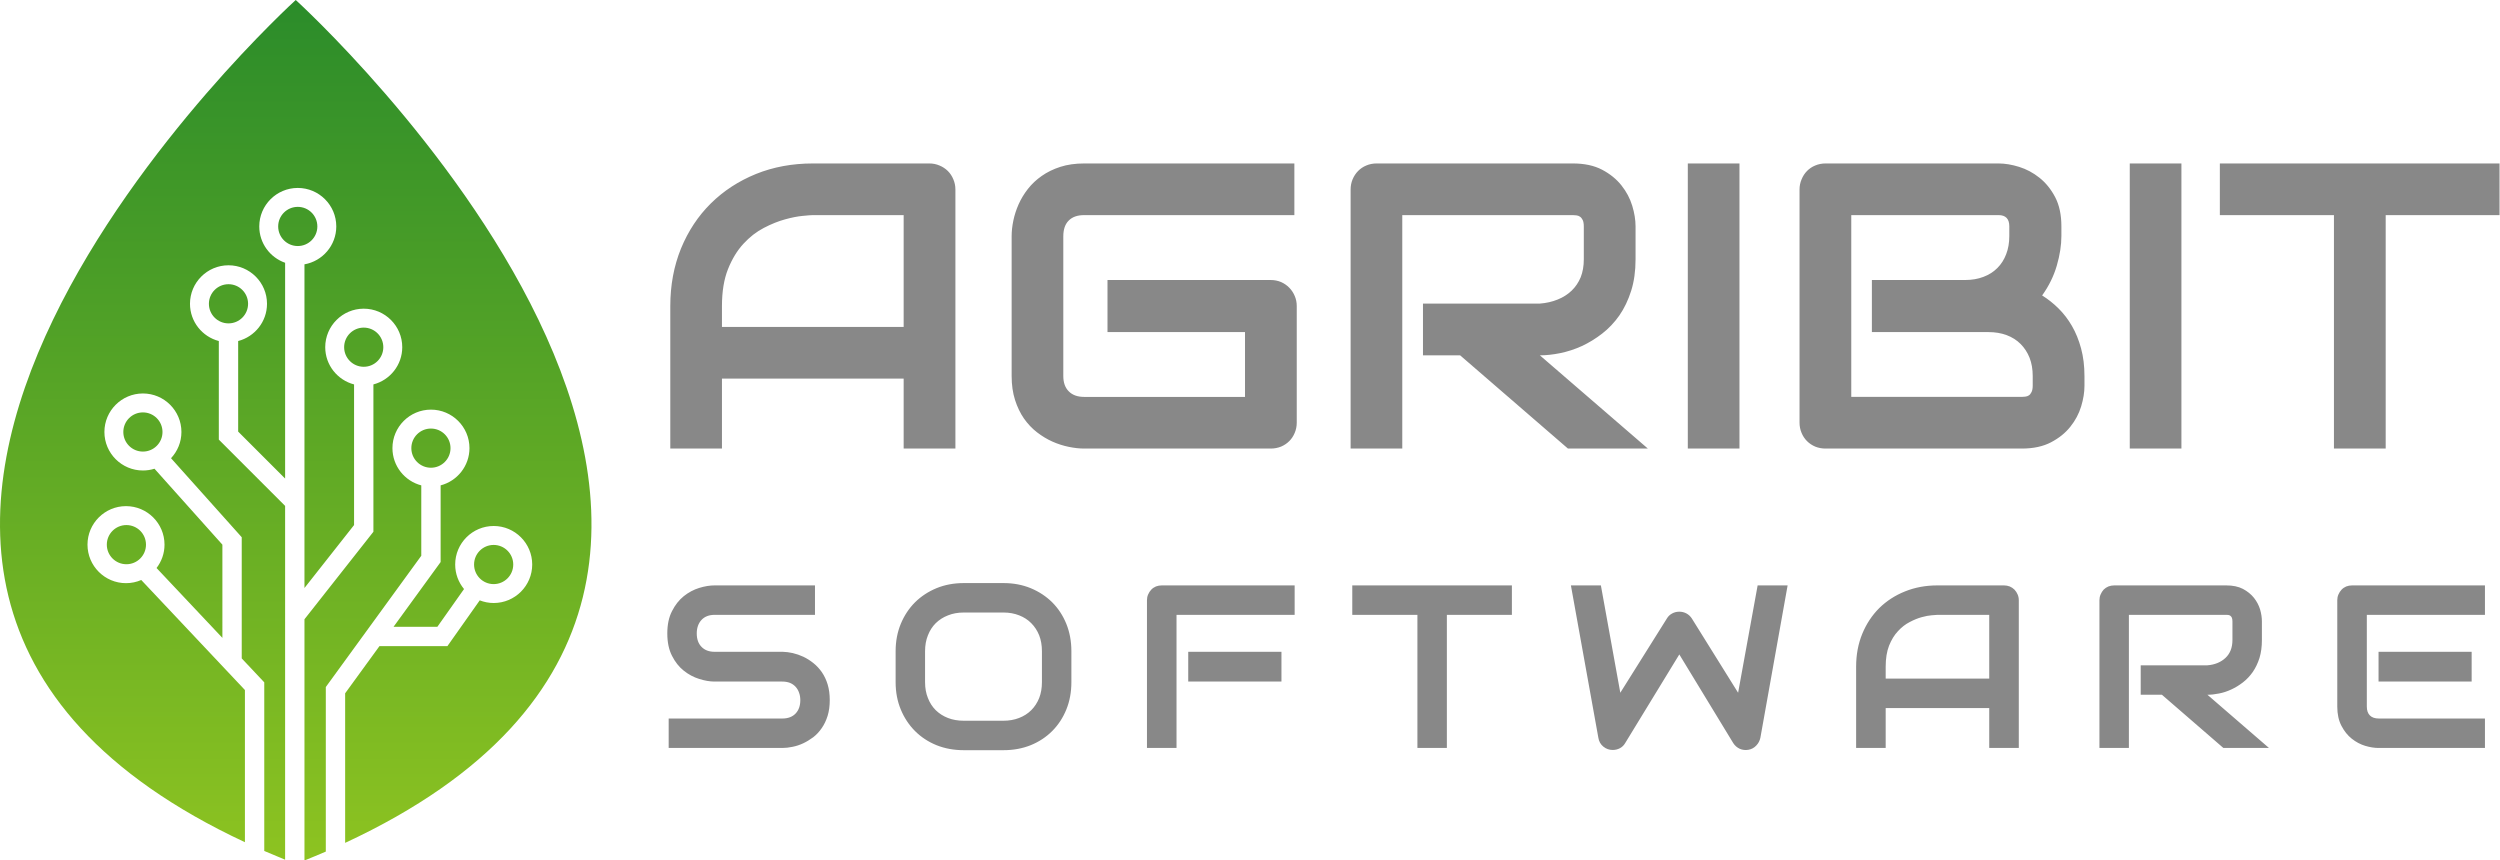 <?xml version="1.0" encoding="UTF-8" standalone="no"?>
<svg
   xmlns:dc="http://purl.org/dc/elements/1.1/"
   xmlns:cc="http://creativecommons.org/ns#"
   xmlns:rdf="http://www.w3.org/1999/02/22-rdf-syntax-ns#"
   xmlns:svg="http://www.w3.org/2000/svg"
   xmlns="http://www.w3.org/2000/svg"
   xmlns:sodipodi="http://sodipodi.sourceforge.net/DTD/sodipodi-0.dtd"
   xmlns:inkscape="http://www.inkscape.org/namespaces/inkscape"
   width="461.817"
   height="158.917"
   viewBox="0 0 461.817 158.917"
   version="1.1"
   id="svg19"
   sodipodi:docname="logo-banner.svg"
   inkscape:version="0.92.3 (2405546, 2018-03-11)">
  <defs
     id="defs23" />
  <sodipodi:namedview
     pagecolor="#ffffff"
     bordercolor="#666666"
     borderopacity="1"
     objecttolerance="10"
     gridtolerance="10"
     guidetolerance="10"
     inkscape:pageopacity="0"
     inkscape:pageshadow="2"
     inkscape:window-width="2402"
     inkscape:window-height="1340"
     id="namedview21"
     showgrid="false"
     inkscape:zoom="1.888"
     inkscape:cx="143.40265"
     inkscape:cy="23.556549"
     inkscape:window-x="0"
     inkscape:window-y="0"
     inkscape:window-maximized="0"
     inkscape:current-layer="svg19" />
  <g
     transform="matrix(1.567,0,0,1.567,109.86,8.899)"
     id="g4"
     style="opacity:1">
    <path
       transform="translate(6)"
       d="M 36.52,16.66 V 47.2 h -6.1 V 38.95 H 9 V 47.2 H 2.91 v -16.8 0 q 0,-3.68 1.26,-6.78 v 0 0 Q 5.44,20.53 7.69,18.3 v 0 0 q 2.25,-2.22 5.32,-3.47 v 0 0 q 3.07,-1.24 6.7,-1.24 v 0 h 13.74 v 0 q 0.63,0 1.19,0.24 v 0 0 q 0.56,0.23 0.99,0.65 v 0 0 q 0.42,0.42 0.65,0.99 v 0 0 q 0.24,0.56 0.24,1.19 z M 9,30.4 v 2.46 H 30.42 V 19.68 H 19.71 v 0 q -0.28,0 -1.18,0.09 v 0 0 q -0.9,0.08 -2.09,0.41 v 0 0 q -1.18,0.32 -2.49,1 v 0 0 q -1.32,0.68 -2.42,1.88 v 0 0 q -1.1,1.19 -1.82,2.99 v 0 0 Q 9,27.84 9,30.4 Z m 67.76,0 v 13.73 0 q 0,0.66 -0.24,1.22 v 0 0 q -0.23,0.56 -0.64,0.97 v 0 0 q -0.41,0.41 -0.97,0.65 v 0 0 q -0.57,0.23 -1.22,0.23 v 0 H 51.7 v 0 q -0.84,0 -1.81,-0.2 v 0 0 q -0.98,-0.2 -1.93,-0.62 v 0 0 q -0.94,-0.42 -1.81,-1.09 v 0 0 q -0.87,-0.67 -1.54,-1.62 v 0 0 q -0.66,-0.95 -1.06,-2.2 v 0 0 q -0.4,-1.25 -0.4,-2.82 v 0 -16.5 0 q 0,-0.85 0.2,-1.82 v 0 0 q 0.2,-0.97 0.62,-1.92 v 0 0 q 0.42,-0.95 1.1,-1.82 v 0 0 q 0.68,-0.87 1.63,-1.53 v 0 0 q 0.95,-0.67 2.19,-1.07 v 0 0 q 1.24,-0.4 2.81,-0.4 v 0 h 24.78 v 6.09 H 51.7 v 0 q -1.19,0 -1.82,0.64 v 0 0 q -0.64,0.63 -0.64,1.87 v 0 16.46 0 q 0,1.17 0.65,1.81 v 0 0 q 0.64,0.65 1.81,0.65 v 0 H 70.66 V 33.47 H 54.45 v -6.14 h 19.24 v 0 q 0.65,0 1.22,0.24 v 0 0 q 0.56,0.25 0.97,0.67 v 0 0 q 0.41,0.42 0.64,0.97 v 0 0 q 0.24,0.55 0.24,1.19 z M 116.7,21 v 3.89 0 q 0,2.08 -0.52,3.72 v 0 0 q -0.52,1.64 -1.39,2.9 v 0 0 q -0.88,1.25 -2.03,2.14 v 0 0 q -1.15,0.89 -2.4,1.47 v 0 0 q -1.26,0.57 -2.54,0.83 v 0 0 q -1.27,0.26 -2.4,0.26 v 0 l 12.73,10.99 h -9.42 L 96.02,36.21 h -4.38 v -6.1 h 13.78 v 0 q 1.15,-0.09 2.1,-0.48 v 0 0 q 0.95,-0.38 1.64,-1.04 v 0 0 q 0.69,-0.66 1.07,-1.58 v 0 0 q 0.37,-0.93 0.37,-2.12 v 0 -3.85 0 q 0,-0.51 -0.13,-0.78 v 0 0 q -0.13,-0.27 -0.33,-0.4 v 0 0 q -0.19,-0.13 -0.42,-0.15 v 0 0 q -0.22,-0.03 -0.41,-0.03 v 0 H 89.2 V 47.2 h -6.09 v -30.54 0 q 0,-0.63 0.23,-1.19 v 0 0 q 0.24,-0.57 0.65,-0.99 v 0 0 q 0.41,-0.42 0.97,-0.65 v 0 0 q 0.56,-0.24 1.22,-0.24 v 0 h 23.13 v 0 q 2.04,0 3.45,0.74 v 0 0 q 1.4,0.74 2.28,1.85 v 0 0 q 0.88,1.11 1.27,2.4 v 0 0 q 0.39,1.29 0.39,2.42 z m 12.25,-7.41 V 47.2 h -6.09 V 13.59 Z m 40.67,25.06 v 1.17 0 q 0,1.12 -0.39,2.41 v 0 0 q -0.39,1.29 -1.27,2.39 v 0 0 q -0.87,1.1 -2.28,1.84 v 0 0 q -1.41,0.74 -3.45,0.74 v 0 H 139.1 v 0 q -0.65,0 -1.22,-0.23 v 0 0 q -0.56,-0.24 -0.97,-0.65 v 0 0 q -0.41,-0.41 -0.64,-0.97 v 0 0 q -0.24,-0.56 -0.24,-1.22 v 0 -27.47 0 q 0,-0.63 0.24,-1.19 v 0 0 q 0.23,-0.57 0.64,-0.99 v 0 0 q 0.41,-0.42 0.97,-0.65 v 0 0 q 0.57,-0.24 1.22,-0.24 v 0 h 20.39 v 0 q 1.13,0 2.42,0.4 v 0 0 q 1.29,0.4 2.4,1.28 v 0 0 q 1.11,0.88 1.85,2.28 v 0 0 q 0.74,1.41 0.74,3.45 v 0 1.15 0 q 0,1.61 -0.54,3.48 v 0 0 q -0.54,1.86 -1.73,3.52 v 0 0 q 1.03,0.64 1.93,1.53 v 0 0 q 0.9,0.89 1.58,2.06 v 0 0 q 0.68,1.17 1.08,2.65 v 0 0 q 0.4,1.47 0.4,3.26 z m -6.1,1.12 v -1.12 0 q 0,-1.2 -0.37,-2.15 v 0 0 q -0.38,-0.95 -1.06,-1.63 v 0 0 q -0.68,-0.68 -1.64,-1.04 v 0 0 q -0.96,-0.36 -2.15,-0.36 v 0 h -13.74 v -6.14 h 10.99 v 0 q 1.2,0 2.16,-0.37 v 0 0 q 0.96,-0.36 1.64,-1.04 v 0 0 q 0.68,-0.68 1.04,-1.63 v 0 0 q 0.37,-0.95 0.37,-2.14 v 0 -1.15 0 q 0,-1.32 -1.27,-1.32 v 0 h -17.36 v 21.43 h 20.1 v 0 q 0.17,0 0.4,-0.03 v 0 0 q 0.24,-0.02 0.42,-0.14 v 0 0 q 0.19,-0.11 0.33,-0.4 v 0 0 q 0.14,-0.28 0.14,-0.77 z M 181.05,13.59 V 47.2 h -6.09 V 13.59 Z m 37.5,0 v 6.09 H 205.13 V 47.2 h -6.1 V 19.68 h -13.45 v -6.09 z"
       id="path2"
       inkscape:connector-curvature="0"
       style="fill:#888888" />
  </g>
  <g
     transform="matrix(1.95,0,0,1.95,43.458,600.075)"
     id="g8"
     style="opacity:1">
    <path
       d="m 56.318,-241.405 v 0 0 q 0,0.82 -0.2,1.48 v 0 0 q -0.21,0.67 -0.56,1.17 v 0 0 q -0.34,0.5 -0.8,0.86 v 0 0 q -0.47,0.35 -0.96,0.58 v 0 0 q -0.49,0.23 -1,0.33 v 0 0 q -0.51,0.11 -0.97,0.11 v 0 h -10.77 v -2.79 h 10.77 v 0 q 0.81,0 1.26,-0.48 v 0 0 q 0.44,-0.47 0.44,-1.26 v 0 0 q 0,-0.39 -0.12,-0.71 v 0 0 q -0.11,-0.32 -0.33,-0.56 v 0 0 q -0.22,-0.24 -0.54,-0.37 v 0 0 q -0.32,-0.12 -0.71,-0.12 v 0 h -6.42 v 0 q -0.68,0 -1.46,-0.25 v 0 0 q -0.78,-0.24 -1.46,-0.78 v 0 0 q -0.67,-0.53 -1.11,-1.4 v 0 0 q -0.45,-0.87 -0.45,-2.13 v 0 0 q 0,-1.26 0.45,-2.12 v 0 0 q 0.44,-0.87 1.11,-1.41 v 0 0 q 0.68,-0.54 1.46,-0.78 v 0 0 q 0.78,-0.24 1.46,-0.24 v 0 h 9.51 v 2.79 h -9.51 v 0 q -0.79,0 -1.24,0.48 v 0 0 q -0.45,0.49 -0.45,1.28 v 0 0 q 0,0.81 0.45,1.27 v 0 0 q 0.45,0.47 1.24,0.47 v 0 h 6.42 0.03 v 0 q 0.45,0.01 0.95,0.12 v 0 0 q 0.51,0.12 1.01,0.35 v 0 0 q 0.5,0.24 0.95,0.6 v 0 0 q 0.45,0.36 0.8,0.86 v 0 0 q 0.35,0.51 0.55,1.16 v 0 0 q 0.2,0.66 0.2,1.49 z m 22.89,-4.64 v 2.94 0 q 0,1.41 -0.48,2.59 v 0 0 q -0.48,1.18 -1.34,2.04 v 0 0 q -0.86,0.86 -2.04,1.34 v 0 0 q -1.18,0.47 -2.56,0.47 v 0 h -3.78 v 0 q -1.39,0 -2.57,-0.47 v 0 0 q -1.18,-0.48 -2.04,-1.34 v 0 0 q -0.86,-0.86 -1.35,-2.04 v 0 0 q -0.49,-1.18 -0.49,-2.59 v 0 -2.94 0 q 0,-1.4 0.49,-2.59 v 0 0 q 0.49,-1.18 1.35,-2.04 v 0 0 q 0.86,-0.85 2.04,-1.34 v 0 0 q 1.18,-0.48 2.57,-0.48 v 0 h 3.78 v 0 q 1.38,0 2.56,0.48 v 0 0 q 1.18,0.49 2.04,1.34 v 0 0 q 0.86,0.86 1.34,2.04 v 0 0 q 0.48,1.19 0.48,2.59 z m -2.79,2.94 v -2.94 0 q 0,-0.83 -0.26,-1.5 v 0 0 q -0.27,-0.67 -0.75,-1.15 v 0 0 q -0.47,-0.48 -1.14,-0.74 v 0 0 q -0.68,-0.27 -1.48,-0.27 v 0 h -3.78 v 0 q -0.82,0 -1.49,0.27 v 0 0 q -0.67,0.26 -1.16,0.74 v 0 0 q -0.48,0.48 -0.74,1.15 v 0 0 q -0.27,0.67 -0.27,1.5 v 0 2.94 0 q 0,0.83 0.27,1.5 v 0 0 q 0.26,0.67 0.74,1.15 v 0 0 q 0.49,0.48 1.16,0.74 v 0 0 q 0.67,0.26 1.49,0.26 v 0 h 3.76 v 0 q 0.81,0 1.48,-0.26 v 0 0 q 0.68,-0.26 1.16,-0.74 v 0 0 q 0.48,-0.48 0.75,-1.15 v 0 0 q 0.26,-0.67 0.26,-1.5 z m 22.69,-2.88 v 2.82 h -8.83 v -2.82 z m 1.25,-6.29 v 2.79 H 89.168 v 12.61 h -2.8 v -14 0 q 0,-0.29 0.11,-0.54 v 0 0 q 0.11,-0.26 0.3,-0.46 v 0 0 q 0.18,-0.19 0.44,-0.3 v 0 0 q 0.26,-0.1 0.56,-0.1 v 0 z m 20.58,0 v 2.79 h -6.16 v 12.61 h -2.79 v -12.61 h -6.17 v -2.79 z m 23.28,0 h 2.84 l -2.58,14.43 v 0 q -0.09,0.43 -0.39,0.74 v 0 0 q -0.3,0.32 -0.73,0.4 v 0 0 q -0.44,0.08 -0.83,-0.09 v 0 0 q -0.39,-0.18 -0.62,-0.54 v 0 l -5.11,-8.4 -5.13,8.4 v 0 q -0.18,0.31 -0.49,0.48 v 0 0 q -0.32,0.17 -0.69,0.17 v 0 0 q -0.5,0 -0.89,-0.32 v 0 0 q -0.39,-0.32 -0.47,-0.84 v 0 l -2.6,-14.43 h 2.84 l 1.84,10.17 4.41,-7.03 v 0 q 0.18,-0.31 0.5,-0.48 v 0 0 q 0.31,-0.17 0.68,-0.17 v 0 0 q 0.36,0 0.68,0.17 v 0 0 q 0.31,0.17 0.51,0.48 v 0 l 4.38,7.03 z m 24.74,1.4 v 14 h -2.8 v -3.78 h -9.81 v 3.78 h -2.8 v -7.7 0 q 0,-1.69 0.58,-3.11 v 0 0 q 0.58,-1.41 1.61,-2.44 v 0 0 q 1.04,-1.02 2.44,-1.58 v 0 0 q 1.41,-0.57 3.07,-0.57 v 0 h 6.3 v 0 q 0.29,0 0.55,0.1 v 0 0 q 0.26,0.11 0.45,0.3 v 0 0 q 0.19,0.2 0.3,0.46 v 0 0 q 0.11,0.25 0.11,0.54 z m -12.61,6.3 v 1.13 h 9.81 v -6.04 h -4.91 v 0 q -0.12,0 -0.54,0.04 v 0 0 q -0.41,0.03 -0.95,0.18 v 0 0 q -0.55,0.15 -1.15,0.47 v 0 0 q -0.6,0.31 -1.1,0.86 v 0 0 q -0.51,0.54 -0.84,1.37 v 0 0 q -0.32,0.82 -0.32,1.99 z m 35.64,-4.31 v 1.78 0 q 0,0.96 -0.23,1.71 v 0 0 q -0.24,0.75 -0.64,1.33 v 0 0 q -0.4,0.57 -0.93,0.98 v 0 0 q -0.53,0.41 -1.1,0.67 v 0 0 q -0.58,0.27 -1.16,0.38 v 0 0 q -0.59,0.12 -1.1,0.12 v 0 l 5.83,5.04 h -4.32 l -5.82,-5.04 h -2.01 v -2.79 h 6.32 v 0 q 0.52,-0.04 0.96,-0.22 v 0 0 q 0.43,-0.18 0.75,-0.48 v 0 0 q 0.32,-0.3 0.49,-0.72 v 0 0 q 0.17,-0.43 0.17,-0.98 v 0 -1.76 0 q 0,-0.23 -0.06,-0.36 v 0 0 q -0.06,-0.12 -0.15,-0.18 v 0 0 q -0.09,-0.06 -0.19,-0.07 v 0 0 q -0.1,-0.01 -0.19,-0.01 v 0 h -9.22 v 12.61 h -2.79 v -14 0 q 0,-0.29 0.11,-0.54 v 0 0 q 0.11,-0.26 0.29,-0.46 v 0 0 q 0.19,-0.19 0.45,-0.3 v 0 0 q 0.26,-0.1 0.56,-0.1 v 0 h 10.6 v 0 q 0.94,0 1.58,0.33 v 0 0 q 0.64,0.34 1.05,0.85 v 0 0 q 0.4,0.51 0.58,1.1 v 0 0 q 0.17,0.59 0.17,1.11 z m 19.87,2.9 v 2.82 h -8.82 v -2.82 z m 1.26,6.32 v 2.79 h -10.08 v 0 q -0.58,0 -1.26,-0.2 v 0 0 q -0.69,-0.21 -1.28,-0.68 v 0 0 q -0.58,-0.46 -0.97,-1.21 v 0 0 q -0.4,-0.75 -0.4,-1.83 v 0 -10.08 0 q 0,-0.29 0.11,-0.54 v 0 0 q 0.11,-0.26 0.3,-0.46 v 0 0 q 0.18,-0.19 0.44,-0.3 v 0 0 q 0.26,-0.1 0.56,-0.1 v 0 h 12.58 v 2.79 h -11.19 v 8.69 0 q 0,0.55 0.29,0.84 v 0 0 q 0.29,0.29 0.85,0.29 v 0 z"
       id="path6"
       inkscape:connector-curvature="0"
       style="fill:#888888" />
  </g>
  <g
     transform="matrix(0.804,0,0,0.804,9.8728102e-5,0)"
     id="g17"
     style="opacity:1">
    <defs
       class="defs"
       id="defs13">
      <linearGradient
         id="linearGradient_2_c1"
         class="linearGradient1"
         gradientTransform="scale(0.829,1.206)"
         x1="81.956"
         y1="0"
         x2="81.956"
         y2="163.913"
         gradientUnits="userSpaceOnUse">
        <stop
           id="stop1"
           offset="0%"
           class="linearGradientColor1"
           stop-color="#2b8c2a" />
        <stop
           id="stop2"
           offset="100%"
           class="linearGradientColor2"
           stop-color="#8dc321" />
      </linearGradient>
    </defs>
    <path
       d="m 67.949,0 c 0,0 -144.776,131.315 -11.676,193.505 v -34.966 l -23.819,-25.28 c -1.075,0.467 -2.261,0.729 -3.504,0.729 -4.879,0 -8.848,-3.971 -8.848,-8.85 0,-4.879 3.969,-8.849 8.848,-8.849 4.878,0 8.848,3.97 8.848,8.849 0,2.02 -0.688,3.877 -1.831,5.368 l 15.129,16.052 V 125.142 L 35.492,107.693 c -0.84,0.266 -1.73,0.408 -2.655,0.408 -4.878,0 -8.849,-3.969 -8.849,-8.848 0,-4.879 3.97,-8.849 8.849,-8.849 4.879,0 8.847,3.97 8.847,8.849 0,2.329 -0.911,4.444 -2.388,6.025 l 16.244,18.156 v 27.84 l 5.178,5.5 v 38.742 c 1.558,0.678 3.159,1.346 4.789,2.008 V 116.235 L 50.276,101.004 v -22.65 c -3.804,-0.989 -6.625,-4.443 -6.625,-8.554 0,-4.878 3.97,-8.848 8.848,-8.848 4.879,0 8.848,3.97 8.848,8.848 0,4.11 -2.821,7.564 -6.626,8.554 v 20.809 l 10.787,10.788 V 60.376 c -3.453,-1.207 -5.94,-4.488 -5.94,-8.347 0,-4.879 3.971,-8.848 8.85,-8.848 4.878,0 8.846,3.969 8.846,8.848 0,4.354 -3.163,7.975 -7.311,8.705 v 74.367 L 81.349,120.638 V 88.325 c -3.804,-0.99 -6.624,-4.443 -6.624,-8.553 0,-4.879 3.969,-8.849 8.846,-8.849 4.88,0 8.851,3.97 8.851,8.849 0,4.109 -2.822,7.563 -6.627,8.553 v 33.852 l -15.84,20.104 v 55.421 c 1.668,-0.672 3.311,-1.35 4.903,-2.041 V 157.848 L 96.793,127.692 V 111.52 c -3.806,-0.989 -6.626,-4.444 -6.626,-8.556 0,-4.878 3.97,-8.847 8.848,-8.847 4.879,0 8.849,3.969 8.849,8.847 0,4.11 -2.82,7.563 -6.626,8.556 v 17.616 L 90.42,144.012 h 10.067 l 6.128,-8.673 c -1.27,-1.532 -2.033,-3.496 -2.033,-5.637 0,-4.879 3.97,-8.849 8.849,-8.849 4.878,0 8.848,3.97 8.848,8.849 0,4.878 -3.97,8.847 -8.848,8.847 -1.133,0 -2.213,-0.222 -3.209,-0.611 l -7.429,10.519 H 87.181 L 79.3,159.293 v 34.364 C 212.961,131.528 67.949,0 67.949,0 Z M 56.998,69.8 c 0,2.485 -2.015,4.5 -4.5,4.5 -2.485,0 -4.5,-2.015 -4.5,-4.5 0,-2.485 2.015,-4.5 4.5,-4.5 2.485,0 4.5,2.014 4.5,4.5 z M 68.414,47.53 c -2.485,0 -4.5,2.015 -4.5,4.5 0,2.485 2.015,4.5 4.5,4.5 2.485,0 4.5,-2.015 4.5,-4.5 0,-2.485 -2.014,-4.5 -4.5,-4.5 z M 83.57,75.272 c -2.484,0 -4.5,2.015 -4.5,4.5 0,2.485 2.016,4.5 4.5,4.5 2.485,0 4.5,-2.015 4.5,-4.5 0,-2.485 -2.015,-4.5 -4.5,-4.5 z m 15.441,23.193 c -2.485,0 -4.5,2.015 -4.5,4.5 0,2.485 2.015,4.5 4.5,4.5 2.485,0 4.5,-2.015 4.5,-4.5 0,-2.485 -2.015,-4.5 -4.5,-4.5 z m 14.412,26.738 c -2.485,0 -4.5,2.015 -4.5,4.5 0,2.485 2.015,4.5 4.5,4.5 2.485,0 4.5,-2.015 4.5,-4.5 0,-2.485 -2.015,-4.5 -4.5,-4.5 z m -84.38,-4.565 c -2.485,0 -4.5,2.014 -4.5,4.5 0,2.484 2.015,4.499 4.5,4.499 2.485,0 4.5,-2.015 4.5,-4.499 0,-2.487 -2.014,-4.5 -4.5,-4.5 z m 3.793,-25.885 c -2.485,0 -4.5,2.015 -4.5,4.5 0,2.485 2.015,4.5 4.5,4.5 2.485,0 4.5,-2.015 4.5,-4.5 0,-2.485 -2.014,-4.5 -4.5,-4.5 z"
       class="color c1"
       id="path15"
       style="fill:url(#linearGradient_2_c1)"
       inkscape:connector-curvature="0" />
  </g>
</svg>
